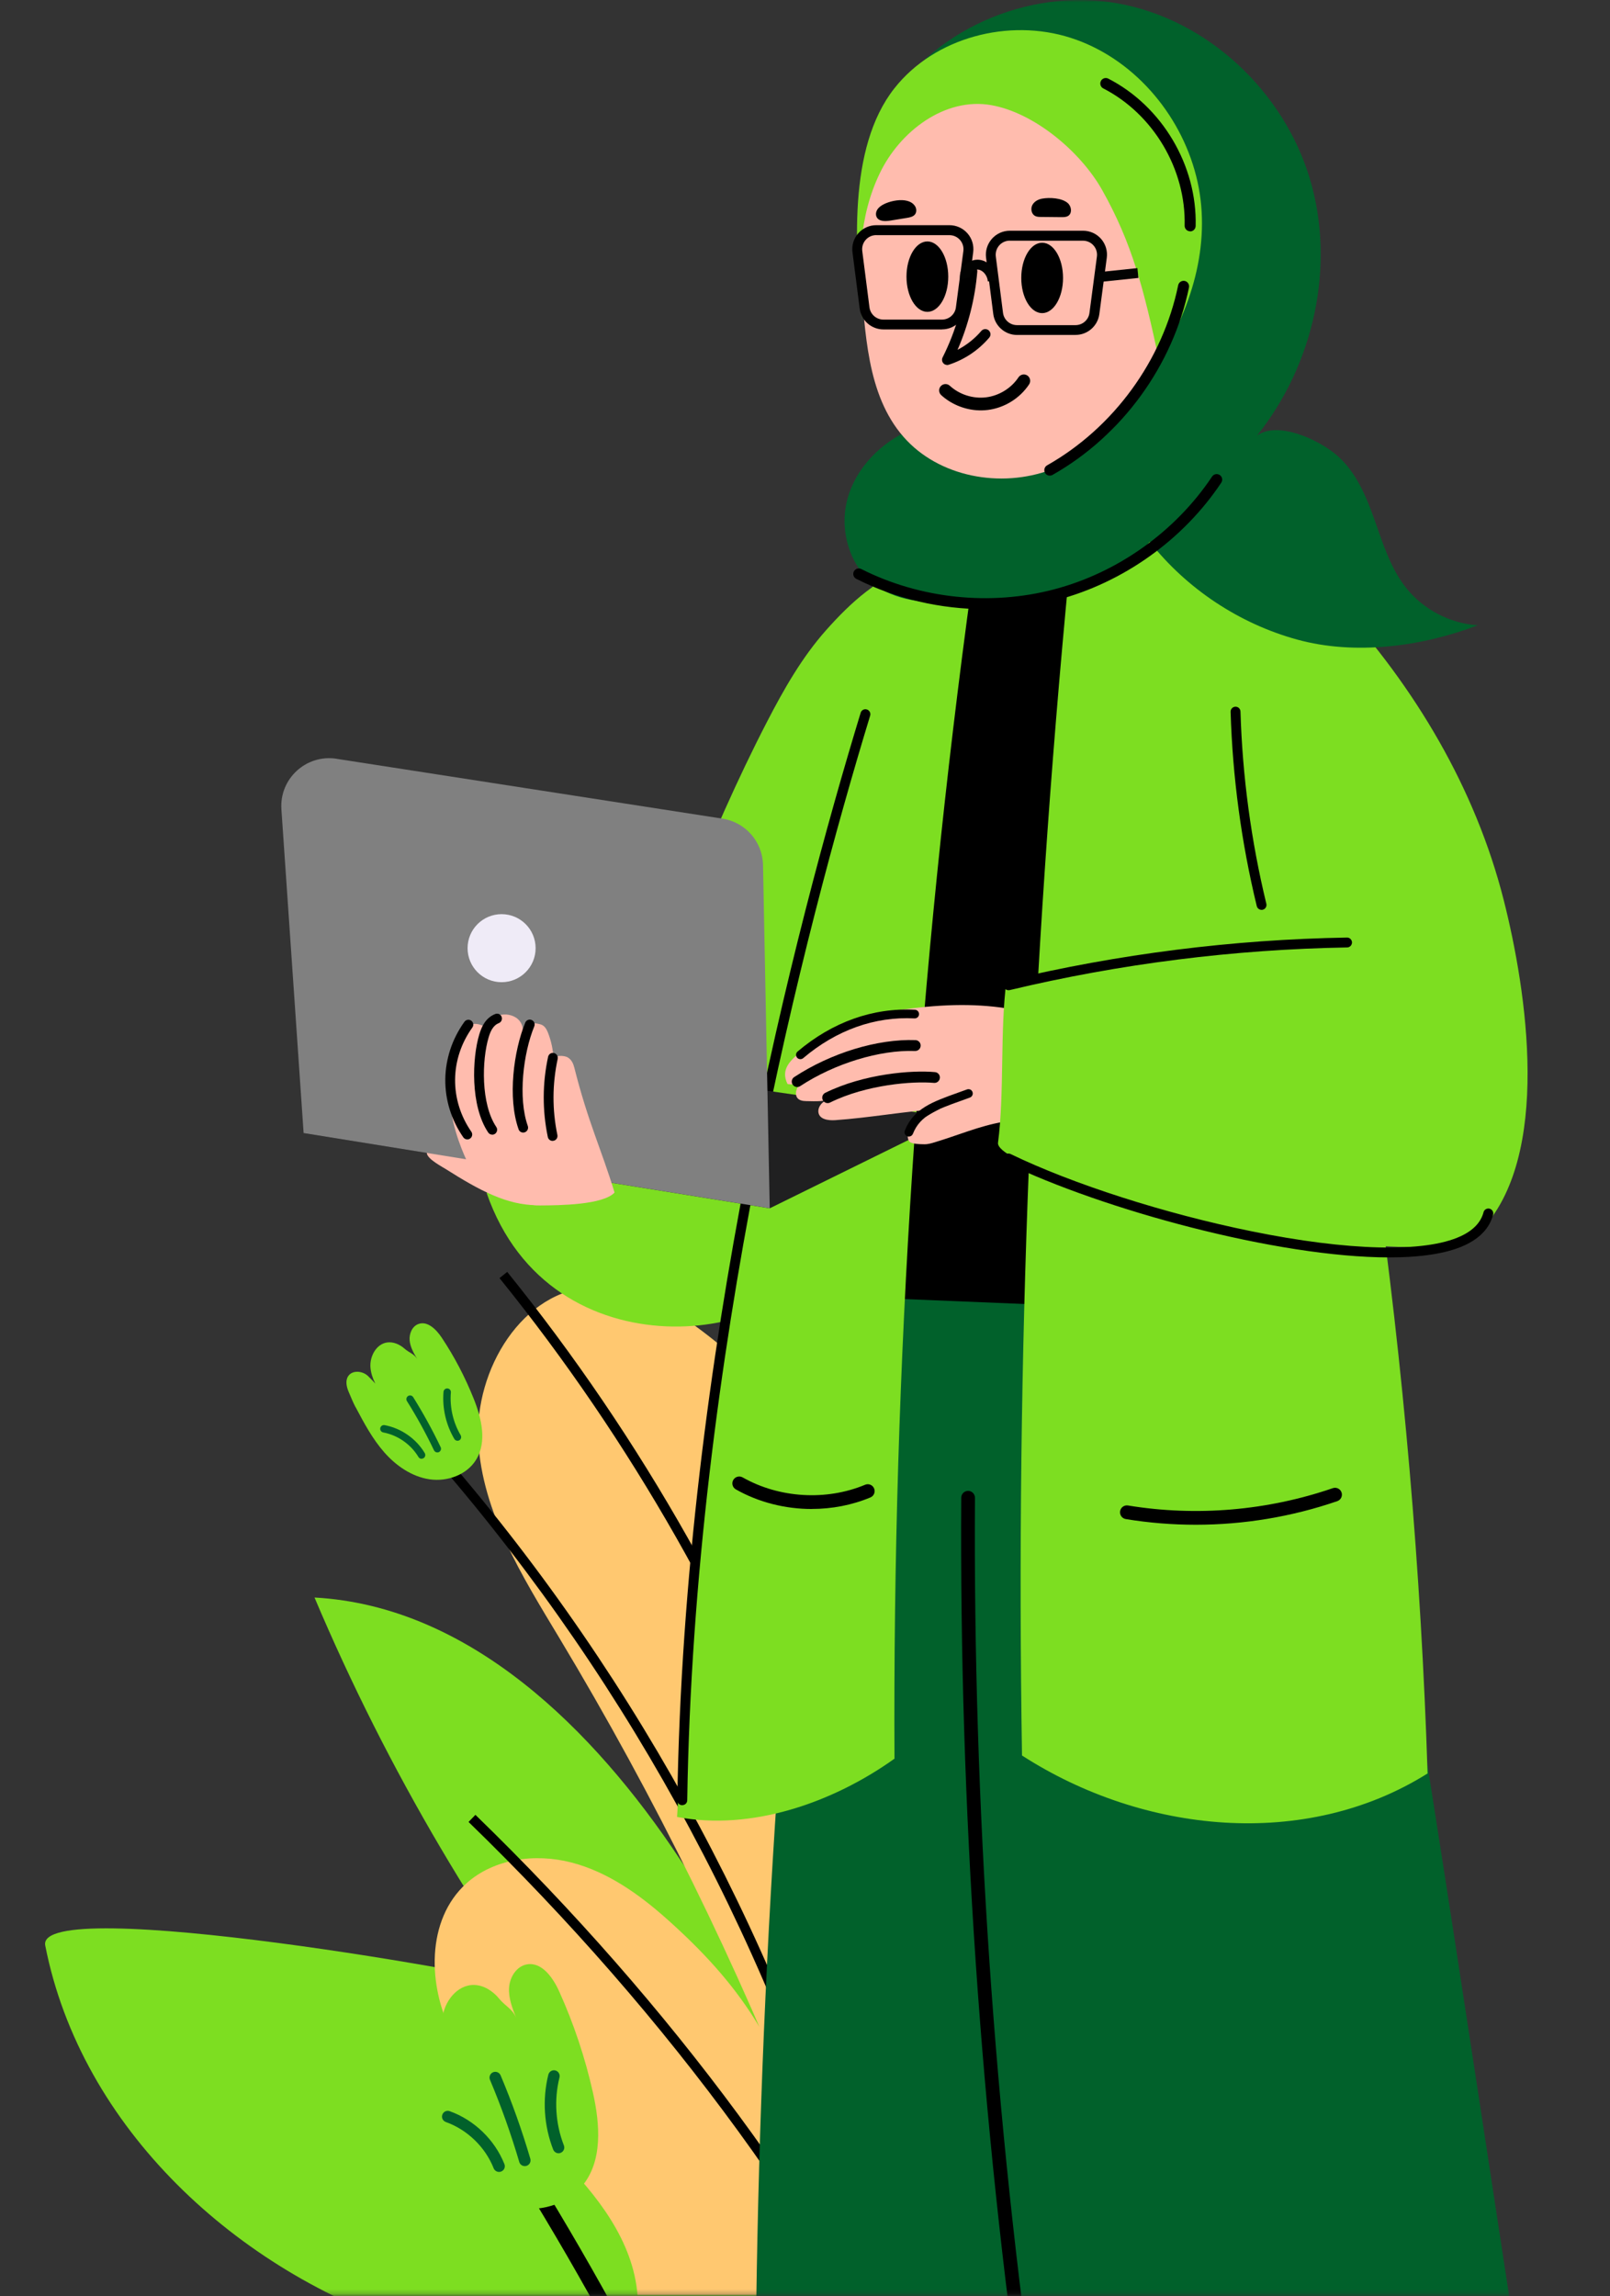 <?xml version="1.0" encoding="UTF-8"?> <svg xmlns="http://www.w3.org/2000/svg" width="345" height="492" viewBox="0 0 345 492" fill="none"><rect x="0" y="0" width="345" height="492" fill="#333333" stroke="none"/><mask id="mask0_369_2410" style="mask-type:alpha" maskUnits="userSpaceOnUse" x="0" y="0" width="345" height="492"><rect x="0.691" y="0.009" width="343.866" height="491.752" fill="#D9D9D9"></rect></mask><g mask="url(#mask0_369_2410)"><path d="M145.609 398.246C127.191 370.545 100.615 344.145 67.395 342.304C83.021 379.253 103.577 414.107 128.344 445.66C136.966 456.632 173.084 500.861 184.15 470.662C190.498 453.341 155.311 412.848 145.609 398.246Z" fill="#7DDE21"></path><path d="M9.695 416.868C17.366 455.976 50.807 486.766 88.766 498.913C116.008 507.632 182.172 515.811 204.431 493.602C187.271 462.473 149.704 439.078 117.394 426.592C109.1 423.386 7.495 405.652 9.695 416.868Z" fill="#7DDE21"></path><path d="M210.948 463.711C209.943 430.931 208.885 397.812 200.528 366.101C192.17 334.39 175.74 303.726 149.291 284.341C142.806 279.59 135.284 275.422 127.244 275.739C111.914 276.342 101.652 293.504 102.498 308.826C103.345 324.147 111.935 337.786 119.838 350.938C140.394 385.125 158.062 421.059 172.587 458.219C166.885 437.861 158.644 425.206 142.848 411.144C136.892 405.843 130.164 401.082 122.441 399.082C114.718 397.082 105.842 398.225 99.917 403.579C91.295 411.388 91.602 425.534 96.955 435.861C102.308 446.188 111.533 453.839 119.743 462.071C127.953 470.303 135.686 480.175 136.607 491.761H208.695C208.695 483.084 211.181 472.398 210.906 463.721L210.948 463.711Z" fill="#FFC870"></path><path d="M201.913 531.524L199.776 526.868C178.078 479.603 143.716 432.412 100.403 390.394L101.874 388.871C143.948 429.692 177.623 475.402 199.522 521.345C196.295 431.512 163.563 343.817 107.037 273.866L108.687 272.532C166.567 344.166 199.628 434.327 201.786 526.403L201.902 531.524H201.913Z" fill="black"></path><path d="M181.103 469.964C180.659 469.964 180.247 469.679 180.109 469.234C161.468 408.362 128.915 351.383 85.984 304.456C85.592 304.033 85.624 303.377 86.047 302.996C86.47 302.605 87.126 302.636 87.507 303.06C130.65 350.219 163.351 407.462 182.087 468.631C182.257 469.181 181.95 469.763 181.4 469.922C181.294 469.954 181.199 469.964 181.093 469.964H181.103Z" fill="black"></path><path d="M76.187 301.483C77.985 304.88 79.805 308.308 82.344 311.196C84.883 314.085 88.247 316.413 92.045 316.974C95.843 317.534 100.075 316.021 102.053 312.731C104.392 308.858 103.175 303.864 101.493 299.663C99.673 295.113 97.398 290.754 94.69 286.67C93.526 284.913 91.643 282.977 89.665 283.696C88.311 284.183 87.644 285.802 87.782 287.241C87.919 288.68 88.671 289.971 89.411 291.209C88.692 290.045 87.708 289.886 86.681 288.976C85.655 288.066 84.291 287.463 82.936 287.654C80.609 288.003 79.202 290.648 79.382 292.997C79.562 295.346 80.895 297.431 82.175 299.399C81.868 297.78 80.069 296.055 78.906 294.891C77.742 293.727 75.499 293.505 74.6 294.891C73.965 295.865 74.261 297.177 74.716 298.245C75.182 299.314 75.626 300.457 76.176 301.494L76.187 301.483Z" fill="#7DDE21"></path><path d="M90.343 312.583C90.078 312.583 89.814 312.445 89.665 312.191C88.047 309.482 85.222 307.514 82.122 306.932C81.689 306.848 81.403 306.435 81.487 306.001C81.572 305.567 81.985 305.292 82.408 305.366C85.952 306.022 89.179 308.265 91.02 311.366C91.242 311.747 91.125 312.233 90.745 312.456C90.618 312.53 90.48 312.572 90.343 312.572V312.583Z" fill="#01612B"></path><path d="M98.044 308.72C97.769 308.72 97.504 308.583 97.356 308.329C95.569 305.303 94.743 301.716 95.04 298.224C95.082 297.79 95.463 297.462 95.897 297.504C96.33 297.536 96.658 297.928 96.616 298.361C96.351 301.536 97.092 304.784 98.711 307.525C98.933 307.906 98.806 308.392 98.436 308.614C98.309 308.689 98.171 308.72 98.034 308.72H98.044Z" fill="#01612B"></path><path d="M93.717 311.217C93.421 311.217 93.135 311.048 92.998 310.762C91.273 307.154 89.327 303.599 87.2 300.213C86.968 299.843 87.084 299.356 87.454 299.123C87.824 298.89 88.311 299.007 88.544 299.377C90.692 302.816 92.67 306.413 94.426 310.085C94.616 310.477 94.447 310.953 94.056 311.143C93.95 311.196 93.834 311.217 93.717 311.217Z" fill="#01612B"></path><path d="M212.641 431.492C212.25 431.407 211.943 431.069 211.911 430.635C207.648 372.693 190.213 315.386 161.511 264.926C161.257 264.471 161.416 263.899 161.86 263.635C162.315 263.381 162.897 263.54 163.151 263.995C191.99 314.699 209.499 372.27 213.794 430.497C213.837 431.016 213.445 431.471 212.916 431.513C212.821 431.513 212.726 431.513 212.641 431.492Z" fill="black"></path><path d="M153.396 260.302C154.305 263.688 155.236 267.116 156.908 270.195C158.58 273.274 161.098 276.036 164.367 277.305C167.636 278.575 171.709 278.078 174.142 275.549C177.009 272.576 176.935 267.888 176.29 263.804C175.591 259.392 174.449 255.053 172.872 250.863C172.195 249.065 170.905 246.959 169 247.192C167.699 247.351 166.768 248.663 166.599 249.964C166.43 251.265 166.842 252.567 167.244 253.826C166.842 252.652 165.996 252.302 165.266 251.287C164.536 250.271 163.446 249.456 162.198 249.35C160.05 249.181 158.262 251.255 157.955 253.392C157.638 255.519 158.4 257.646 159.14 259.656C159.193 258.154 157.945 256.249 157.151 254.979C156.358 253.71 154.401 253.054 153.322 254.101C152.56 254.842 152.56 256.059 152.75 257.106C152.951 258.154 153.11 259.265 153.396 260.291V260.302Z" fill="#7DDE21"></path><path d="M163.743 273.041C163.499 272.988 163.298 272.808 163.214 272.554C162.325 269.814 160.209 267.496 157.564 266.354C157.194 266.195 157.025 265.772 157.184 265.401C157.342 265.031 157.765 264.872 158.136 265.02C161.161 266.322 163.574 268.978 164.589 272.11C164.716 272.491 164.505 272.903 164.124 273.02C163.997 273.062 163.859 273.062 163.743 273.041Z" fill="#01612B"></path><path d="M171.371 271.168C171.127 271.115 170.926 270.935 170.842 270.681C169.858 267.634 169.858 264.269 170.831 261.211C170.958 260.83 171.36 260.618 171.741 260.745C172.122 260.862 172.333 261.274 172.217 261.655C171.339 264.428 171.339 267.475 172.228 270.237C172.355 270.617 172.143 271.03 171.762 271.147C171.635 271.189 171.508 271.189 171.381 271.168H171.371Z" fill="#01612B"></path><path d="M167.022 272.512C166.758 272.448 166.536 272.247 166.472 271.961C165.668 268.396 164.653 264.84 163.457 261.402C163.33 261.021 163.521 260.608 163.901 260.481C164.282 260.354 164.695 260.545 164.822 260.925C166.039 264.417 167.075 268.025 167.89 271.644C167.975 272.036 167.731 272.427 167.34 272.512C167.234 272.533 167.118 272.533 167.022 272.512Z" fill="#01612B"></path><path d="M206.907 729.146C206.23 729.04 205.67 728.5 205.574 727.781C192.064 629.854 156.285 534.434 102.086 451.86C101.6 451.119 101.811 450.114 102.552 449.627C103.292 449.141 104.297 449.352 104.784 450.093C159.236 533.069 195.196 628.944 208.769 727.347C208.886 728.225 208.272 729.04 207.394 729.167C207.235 729.188 207.066 729.188 206.918 729.167L206.907 729.146Z" fill="black"></path><path d="M87.783 444.855C89.698 450.506 91.634 456.219 94.819 461.277C97.992 466.335 102.573 470.737 108.265 472.535C113.957 474.334 120.812 473.054 124.663 468.504C129.212 463.139 128.578 455.183 127.044 448.326C125.383 440.909 122.96 433.661 119.839 426.73C118.495 423.746 116.083 420.318 112.867 420.921C110.666 421.334 109.238 423.651 109.09 425.884C108.942 428.116 109.778 430.285 110.603 432.37C109.788 430.412 108.318 429.915 106.974 428.275C105.631 426.635 103.684 425.355 101.558 425.323C97.897 425.27 95.094 428.995 94.787 432.634C94.48 436.285 96.003 439.808 97.484 443.152C97.421 440.602 95.083 437.502 93.591 435.428C92.1 433.354 88.714 432.455 87 434.349C85.784 435.692 85.911 437.756 86.355 439.512C86.799 441.268 87.201 443.131 87.783 444.845V444.855Z" fill="#7DDE21"></path><path d="M106.741 465.372C106.329 465.309 105.959 465.033 105.789 464.61C103.98 460.05 100.14 456.336 95.527 454.685C94.882 454.452 94.554 453.754 94.787 453.109C95.019 452.463 95.728 452.135 96.363 452.368C101.632 454.262 106.012 458.494 108.085 463.7C108.339 464.335 108.032 465.055 107.397 465.298C107.186 465.383 106.964 465.404 106.752 465.372H106.741Z" fill="#01612B"></path><path d="M119.5 461.372C119.088 461.309 118.717 461.023 118.548 460.611C116.559 455.532 116.189 449.829 117.501 444.538C117.67 443.882 118.347 443.469 118.992 443.639C119.648 443.797 120.05 444.475 119.892 445.131C118.696 449.924 119.035 455.098 120.833 459.701C121.087 460.335 120.77 461.044 120.135 461.298C119.923 461.383 119.701 461.404 119.49 461.372H119.5Z" fill="#01612B"></path><path d="M112.254 464.123C111.799 464.049 111.407 463.721 111.27 463.256C109.514 457.288 107.408 451.363 104.996 445.649C104.732 445.025 105.028 444.295 105.652 444.03C106.276 443.765 107.006 444.062 107.271 444.686C109.715 450.484 111.862 456.494 113.64 462.557C113.83 463.213 113.46 463.891 112.804 464.092C112.624 464.144 112.434 464.155 112.264 464.123H112.254Z" fill="#01612B"></path><path d="M176.96 274.178C167.449 351.832 162.413 430.205 161.905 508.621H325.94C313.202 425.835 301.49 345.198 286.362 262.93C248.763 266.041 214.559 271.056 176.96 274.178Z" fill="#01612B"></path><path d="M184.577 277.977L269.498 281.469L253.619 106.84L197.696 114.405L184.577 277.977Z" fill="black"></path><path d="M104.269 255.598C118.043 295.351 169.279 287.764 175.309 268.634C186.704 242.361 186.936 210.343 192.586 182.261C196.31 163.733 193.633 140.169 196.066 121.42C188.502 123.335 182.218 129.176 177.034 135.017C171.85 140.847 167.957 147.703 164.37 154.644C151.59 179.351 142.228 205.655 131.775 231.431C128.897 238.531 137.636 243.885 131.563 248.551C124.856 253.714 112.637 254.296 104.279 255.598H104.269Z" fill="#7DDE21"></path><path d="M208.275 124.827C196.807 208.301 191.253 292.579 191.676 376.835C178.515 386.252 160.974 392.379 145.084 389.321C150.681 295.88 164.169 207.729 189.243 117.537C196.373 119.145 201.144 123.219 208.286 124.827H208.275Z" fill="#7DDE21"></path><path d="M229.095 122.753C221.002 206.946 217.638 291.584 219.002 376.158C244.996 392.907 279.728 396.452 305.913 379.999C303.109 293.393 290.921 205.306 268.874 121.504C260.971 117.367 253.946 112.098 245.102 110.902C236.258 109.707 234.575 115.706 229.095 122.753Z" fill="#7DDE21"></path><path d="M146.196 386.802H146.175C145.593 386.802 145.127 386.316 145.138 385.723C146.598 290.367 170.38 198.81 184.43 152.719C184.599 152.158 185.192 151.841 185.752 152.02C186.313 152.19 186.63 152.782 186.461 153.343C172.443 199.328 148.714 290.663 147.264 385.755C147.264 386.337 146.788 386.792 146.206 386.792L146.196 386.802Z" fill="black"></path><path d="M164.942 258.91L197.717 242.774C199.738 241.779 199.262 238.763 197.029 238.435L86.792 222.479L65.061 242.795L164.942 258.91Z" fill="#202021"></path><path d="M115.176 258.232C108.68 258.296 102.587 254.973 95.689 250.604C94.631 249.937 91.753 248.434 91.489 247.218C91.245 246.107 92.134 245.006 93.203 244.604C94.26 244.202 95.445 244.318 96.567 244.435C98.672 244.668 100.788 244.89 102.893 245.123C104.099 248.36 112.584 255.968 115.176 258.243V258.232Z" fill="#FFBCAE"></path><path d="M72.118 162.591L154.817 175.415C159.747 176.177 163.408 180.367 163.503 185.35L164.942 258.899L65.061 242.784L60.301 173.426C59.846 166.855 65.612 161.575 72.107 162.58L72.118 162.591Z" fill="#808080"></path><path d="M107.485 210.459C111.51 210.459 114.774 207.195 114.774 203.169C114.774 199.142 111.51 195.878 107.485 195.878C103.459 195.878 100.195 199.142 100.195 203.169C100.195 207.195 103.459 210.459 107.485 210.459Z" fill="#EFEBF7"></path><path d="M201.378 237.599C194.152 238.096 186.186 239.525 178.96 240.022C177.458 240.128 175.49 239.842 175.363 238.234C175.289 237.398 175.839 236.551 176.516 236.065C177.194 235.578 177.998 235.377 178.77 235.187C176.908 236.139 174.739 235.97 172.75 235.938C172.041 235.927 171.258 235.811 170.835 235.229C170.285 234.467 170.613 233.218 171.29 232.467C171.978 231.716 172.919 231.356 173.819 231.018C172.475 231.991 170.275 232.552 168.762 232.287C167.058 228.901 169.809 226.965 171.597 225.283C179.32 218.045 186.726 217.157 195.348 216.077C212.137 213.972 225.626 216.236 238.607 225.801C235.105 231.007 234.174 237.176 231.805 243.017C225.986 241.8 220.622 239.408 214.867 240.403C209.937 241.249 205.218 243.281 200.362 244.741C199.601 244.974 198.818 245.207 198.046 245.186C197.273 245.164 195.21 245.186 194.787 244.498C194.142 243.461 194.713 241.62 195.771 240.921C199.093 238.71 201.368 237.61 201.368 237.61L201.378 237.599Z" fill="#FFBCAE"></path><path d="M200.701 229.812C201.156 230.002 201.452 230.478 201.399 230.986C201.336 231.621 200.775 232.097 200.13 232.034C195.654 231.621 185.657 232.393 177.87 236.245C177.299 236.53 176.601 236.298 176.315 235.716C176.03 235.144 176.262 234.446 176.844 234.16C185.128 230.076 195.443 229.261 200.352 229.727C200.479 229.737 200.595 229.769 200.701 229.812Z" fill="black"></path><path d="M196.585 222.965C197.008 223.145 197.304 223.579 197.283 224.076C197.262 224.722 196.723 225.219 196.077 225.198C188.513 224.923 178.843 227.875 171.459 232.732C170.919 233.081 170.2 232.933 169.851 232.393C169.502 231.853 169.65 231.134 170.189 230.785C178.082 225.611 188.037 222.574 196.172 222.87C196.321 222.87 196.458 222.913 196.596 222.965H196.585Z" fill="black"></path><path d="M196.373 216.437C196.722 216.585 196.955 216.945 196.934 217.336C196.913 217.855 196.468 218.246 195.961 218.215C187.465 217.77 179.213 220.712 172.115 226.732C171.723 227.06 171.131 227.018 170.803 226.626C170.475 226.235 170.517 225.642 170.909 225.314C178.378 218.987 187.074 215.887 196.056 216.363C196.172 216.363 196.278 216.395 196.373 216.437Z" fill="black"></path><path d="M207.884 233.44C208.106 233.536 208.297 233.726 208.392 233.98C208.572 234.467 208.318 234.996 207.842 235.176C207.186 235.419 206.551 235.641 205.948 235.863C200.658 237.757 197.167 239.017 195.623 242.942C195.432 243.418 194.893 243.651 194.417 243.471C194.417 243.471 194.395 243.471 194.385 243.461C193.93 243.26 193.708 242.731 193.888 242.265C195.75 237.546 199.759 236.107 205.324 234.118C205.938 233.895 206.562 233.673 207.207 233.44C207.44 233.356 207.683 233.366 207.895 233.462L207.884 233.44Z" fill="black"></path><path d="M259.109 112.045C269.805 114.32 279.147 120.996 286.542 129.059C303.183 147.227 316.143 168.865 322.226 192.863C327.135 212.205 332.647 247.916 317.137 263.872C305.415 275.924 212.909 252 213.861 244.847C215.247 234.34 214.273 220.765 215.659 210.258C228.376 209.422 247.842 215.051 260.569 214.215C262.082 180.853 262.315 145.29 259.109 112.056V112.045Z" fill="#7DDE21"></path><path d="M189.517 23.493C199.155 6.51 220.293 -2.716 239.505 0.722C258.717 4.161 275.01 19.504 280.649 38.19C286.288 56.876 281.548 78.112 269.35 93.349C273.677 90.142 282.542 94.11 286.584 97.655C290.625 101.2 292.773 106.395 294.571 111.463C296.37 116.531 297.988 121.811 301.353 126.012C305.045 130.636 310.737 133.599 316.65 133.98C304.653 138.572 290.329 140.455 277.94 137.037C265.552 133.63 254.316 126.171 246.361 116.087C241.886 122.065 235.866 125.208 228.63 127.028C221.393 128.848 213.85 129.007 206.381 129.144C199.885 129.271 192.882 129.239 187.613 125.441C181.995 121.399 179.784 113.558 181.604 106.882C183.424 100.205 188.787 94.819 195.124 92.058C191.242 71.234 193.4 44.284 189.528 23.461L189.517 23.493Z" fill="#01612B"></path><path d="M184.365 59.51C185.497 70.98 185.614 84.471 193.622 93.623C201.176 102.257 214.474 104.659 225.223 100.639C235.972 96.618 244.076 87.01 247.906 76.197C255.057 55.955 250.698 30.307 229.402 20.921C220.325 16.922 209.703 16.773 200.372 20.138C195.908 21.747 191.57 24.254 188.904 28.18C183.064 36.751 183.286 48.517 184.376 59.521L184.365 59.51Z" fill="#FFBCAE"></path><path d="M184.863 70.028C183.625 56.431 184.154 46.295 188.481 37.216C192.797 28.127 202.509 20.773 212.412 22.53C221.658 24.17 231.539 32.497 236.152 40.676C242.616 52.156 245.113 61.997 248.339 77.075C255.777 65.298 259.755 51.204 256.316 37.703C252.889 24.201 242.658 12.34 229.402 8.097C216.146 3.854 200.288 7.991 191.665 18.911C181.551 31.724 183.244 53.775 184.873 70.017L184.863 70.028Z" fill="#7DDE21"></path><path d="M209.228 87.9C210.032 87.963 210.846 87.942 211.64 87.847C215.216 87.413 218.538 85.36 220.527 82.355C220.939 81.731 220.77 80.885 220.146 80.461C219.522 80.049 218.675 80.218 218.252 80.842C216.697 83.191 214.094 84.789 211.301 85.138C208.508 85.477 205.599 84.556 203.525 82.652C202.975 82.144 202.108 82.186 201.6 82.736C201.092 83.286 201.134 84.154 201.685 84.662C203.748 86.545 206.445 87.678 209.217 87.9H209.228Z" fill="black"></path><path d="M202.881 78.207C203.018 78.218 203.166 78.207 203.304 78.155C206.679 77.054 209.683 75.044 211.979 72.346C212.381 71.88 212.317 71.182 211.852 70.78C211.386 70.388 210.688 70.441 210.286 70.907C208.879 72.557 207.123 73.954 205.187 74.959C207.493 69.669 208.943 63.934 209.419 58.209C209.472 57.596 209.017 57.067 208.403 57.014C207.8 56.971 207.26 57.416 207.218 58.029C206.689 64.431 204.88 70.854 201.981 76.599C201.78 77.001 201.844 77.478 202.129 77.816C202.32 78.049 202.595 78.176 202.881 78.197V78.207Z" fill="black"></path><path d="M227.794 59.553C227.794 63.722 225.794 67.097 223.319 67.097C220.843 67.097 218.844 63.722 218.844 59.553C218.844 55.384 220.843 52.009 223.319 52.009C225.794 52.009 227.794 55.384 227.794 59.553Z" fill="black"></path><path d="M203.197 59.278C203.197 63.447 201.198 66.822 198.722 66.822C196.247 66.822 194.247 63.447 194.247 59.278C194.247 55.109 196.247 51.734 198.722 51.734C201.198 51.734 203.197 55.109 203.197 59.278Z" fill="black"></path><path d="M193.94 42.941C192.374 42.708 190.47 43.205 189.38 43.766C188.862 44.031 188.354 44.369 188.026 44.867C187.698 45.353 187.592 46.02 187.867 46.538C188.375 47.48 189.719 47.438 190.777 47.268C191.972 47.078 193.157 46.888 194.353 46.687C194.987 46.581 195.675 46.443 196.066 45.946C196.447 45.459 196.416 44.718 196.088 44.189C195.622 43.449 194.839 43.078 193.94 42.951V42.941Z" fill="black"></path><path d="M229.043 43.766C228.979 43.692 228.916 43.618 228.852 43.554C227.604 42.401 224.875 42.264 223.277 42.57C222.42 42.729 221.574 43.205 221.193 43.988C220.812 44.771 221.034 45.872 221.806 46.274C222.198 46.475 222.663 46.485 223.097 46.485C224.547 46.496 226.006 46.517 227.456 46.528C227.953 46.528 228.482 46.528 228.905 46.252C229.699 45.745 229.635 44.517 229.043 43.766Z" fill="black"></path><path d="M220.992 520.747C220.272 520.747 219.638 520.218 219.532 519.477C210.137 453.938 205.577 387.14 205.98 320.924C205.98 320.11 206.646 319.454 207.45 319.454C208.265 319.454 208.921 320.12 208.921 320.935C208.519 386.992 213.068 453.653 222.441 519.043C222.557 519.847 221.997 520.599 221.193 520.715C221.119 520.715 221.055 520.726 220.981 520.726L220.992 520.747Z" fill="black"></path><path d="M256.232 326.712C251.217 326.712 246.203 326.31 241.241 325.495C240.437 325.368 239.897 324.607 240.024 323.802C240.151 322.998 240.913 322.448 241.717 322.586C256.38 324.987 271.551 323.697 285.601 318.872C286.373 318.607 287.209 319.02 287.473 319.782C287.738 320.554 287.325 321.39 286.563 321.654C276.809 325.009 266.526 326.712 256.243 326.712H256.232Z" fill="black"></path><path d="M173.966 323.337C168.285 323.337 162.593 321.919 157.684 319.137C156.976 318.734 156.722 317.835 157.124 317.126C157.526 316.417 158.425 316.163 159.134 316.565C166.994 321.02 177.045 321.623 185.381 318.142C186.132 317.824 187 318.184 187.307 318.935C187.624 319.687 187.264 320.554 186.513 320.861C182.567 322.512 178.261 323.327 173.956 323.327L173.966 323.337Z" fill="black"></path><path d="M211.121 130.53C201.568 130.53 191.994 128.329 183.488 124.033C182.906 123.737 182.673 123.028 182.969 122.446C183.266 121.864 183.975 121.631 184.556 121.928C197.167 128.297 212.243 129.885 225.901 126.276C239.559 122.679 251.895 113.865 259.734 102.109C260.094 101.57 260.824 101.422 261.374 101.781C261.913 102.141 262.061 102.871 261.702 103.421C253.545 115.653 240.723 124.816 226.504 128.562C221.5 129.885 216.316 130.53 211.121 130.53Z" fill="black"></path><path d="M224.959 101.919C224.546 101.919 224.144 101.708 223.933 101.316C223.615 100.745 223.817 100.025 224.377 99.708C238.659 91.624 249.165 77.191 252.466 61.119C252.593 60.484 253.227 60.071 253.862 60.198C254.497 60.325 254.909 60.95 254.783 61.595C251.344 78.334 240.416 93.349 225.541 101.76C225.361 101.866 225.16 101.909 224.959 101.909V101.919Z" fill="black"></path><path d="M255.036 49.564H255.004C254.348 49.543 253.84 49.003 253.851 48.358C254.158 36.285 247.154 24.456 236.416 18.943C235.834 18.646 235.612 17.938 235.908 17.356C236.204 16.774 236.913 16.552 237.495 16.848C249.027 22.773 256.549 35.47 256.21 48.432C256.189 49.078 255.671 49.585 255.036 49.585V49.564Z" fill="black"></path><path d="M216.104 212.173C215.628 212.173 215.194 211.845 215.078 211.359C214.94 210.787 215.289 210.216 215.861 210.089C239.675 204.407 264.166 201.307 288.637 200.894C289.187 200.862 289.705 201.349 289.716 201.931C289.716 202.513 289.261 203 288.679 203.01C264.357 203.433 240.024 206.502 216.358 212.152C216.273 212.173 216.189 212.184 216.115 212.184L216.104 212.173Z" fill="black"></path><path d="M270.334 194.958C269.858 194.958 269.424 194.63 269.308 194.154C266.007 180.536 264.124 166.527 263.701 152.518C263.68 151.936 264.145 151.449 264.727 151.428C265.309 151.407 265.796 151.872 265.817 152.454C266.229 166.315 268.091 180.176 271.36 193.657C271.498 194.228 271.149 194.799 270.578 194.937C270.493 194.958 270.408 194.969 270.324 194.969L270.334 194.958Z" fill="black"></path><path d="M297.672 269.427C273.677 269.427 236.142 259.121 215.639 249.186C215.11 248.932 214.898 248.297 215.152 247.768C215.406 247.239 216.041 247.027 216.57 247.281C229.826 253.704 249.599 260.052 268.187 263.83C288.954 268.062 305.278 268.454 312.959 264.909C315.678 263.661 317.339 261.915 317.9 259.746C318.048 259.174 318.63 258.846 319.19 258.984C319.762 259.132 320.1 259.714 319.952 260.275C319.211 263.1 317.159 265.301 313.848 266.835C309.933 268.644 304.326 269.427 297.682 269.427H297.672Z" fill="black"></path><path d="M230.482 71.773H217.935C215.364 71.773 213.174 69.848 212.846 67.298L211.301 55.225C211.111 53.765 211.566 52.294 212.539 51.183C213.512 50.072 214.92 49.437 216.39 49.437H232.079C233.561 49.437 234.968 50.072 235.941 51.183C236.914 52.294 237.359 53.775 237.168 55.235L235.571 67.308C235.232 69.848 233.053 71.763 230.482 71.763V71.773ZM216.379 51.564C215.512 51.564 214.687 51.934 214.115 52.59C213.544 53.236 213.28 54.103 213.386 54.96L214.93 67.033C215.121 68.536 216.411 69.668 217.924 69.668H230.471C231.974 69.668 233.264 68.546 233.455 67.054L235.052 54.981C235.169 54.124 234.904 53.257 234.333 52.601C233.761 51.945 232.936 51.574 232.069 51.574H216.379V51.564Z" fill="black"></path><path d="M201.854 70.588H189.307C186.736 70.588 184.546 68.663 184.218 66.113L182.673 54.04C182.483 52.58 182.938 51.109 183.911 49.998C184.885 48.887 186.292 48.252 187.762 48.252H203.451C204.933 48.252 206.34 48.887 207.313 49.998C208.286 51.109 208.731 52.59 208.54 54.05L206.943 66.123C206.604 68.663 204.425 70.578 201.854 70.578V70.588ZM187.762 50.379C186.895 50.379 186.069 50.749 185.498 51.405C184.927 52.05 184.662 52.918 184.768 53.775L186.313 65.848C186.503 67.351 187.794 68.483 189.307 68.483H201.854C203.356 68.483 204.647 67.361 204.837 65.869L206.435 53.796C206.551 52.939 206.287 52.072 205.715 51.416C205.144 50.76 204.319 50.389 203.451 50.389H187.762V50.379Z" fill="black"></path><path d="M211.682 60.315C211.597 59.077 210.687 57.934 209.661 57.775C209.174 57.701 208.592 57.923 208.201 58.357C208.053 58.516 207.725 58.928 207.831 59.415L205.768 59.87C205.535 58.833 205.863 57.754 206.656 56.907C207.524 55.976 208.804 55.5 209.978 55.68C211.999 55.987 213.649 57.913 213.797 60.166L211.682 60.304V60.315Z" fill="#020302"></path><path d="M243.73 57.449L234.881 58.374L235.101 60.479L243.95 59.554L243.73 57.449Z" fill="#020302"></path><path d="M99.921 248.487C99.921 248.487 96.631 241.673 96.535 235.98C96.535 235.98 92.939 226.235 100.006 220.024C101.603 218.617 104.28 219.876 104.65 220.796C104.079 219.654 105.433 218.141 106.808 217.612C108.194 217.083 109.971 217.453 110.987 218.373C112.003 219.294 112.278 220.68 111.791 221.855C112.024 221.251 112.214 220.511 113.05 219.802C114.023 218.977 114.997 219.305 115.748 219.474C116.647 219.685 117.102 220.479 117.388 221.188C118.128 223.05 118.541 224.997 118.604 226.944C118.721 226.098 120.826 226.076 121.672 226.584C122.519 227.092 122.868 227.97 123.079 228.806C126.052 240.594 128.782 245.99 131.691 255.534C129.215 258.19 119.821 258.274 115.705 258.296C108.839 258.338 104.724 252.455 99.91 248.487H99.921Z" fill="#FFBCAE"></path><path d="M118.414 244.466C117.927 244.466 117.494 244.127 117.388 243.63C116.203 237.927 116.224 232.139 117.451 226.436C117.578 225.864 118.128 225.505 118.7 225.632C119.26 225.759 119.62 226.309 119.504 226.88C118.34 232.287 118.308 237.779 119.44 243.196C119.557 243.768 119.197 244.318 118.626 244.434C118.551 244.445 118.477 244.455 118.414 244.455V244.466Z" fill="black"></path><path d="M112.108 242.678C111.674 242.678 111.272 242.413 111.124 241.979C108.733 235.218 110.077 225.156 112.552 219.124C112.775 218.585 113.388 218.331 113.917 218.553C114.457 218.775 114.711 219.389 114.488 219.918C112.129 225.663 110.955 235.229 113.102 241.27C113.293 241.821 113.007 242.413 112.468 242.614C112.351 242.657 112.235 242.678 112.119 242.678H112.108Z" fill="black"></path><path d="M105.475 243.122C105.137 243.122 104.809 242.963 104.608 242.656C100.746 236.9 101.18 226.732 102.693 221.685C103.18 220.066 104.005 218.109 106.131 217.273C106.671 217.061 107.274 217.326 107.486 217.865C107.697 218.405 107.433 219.008 106.893 219.23C105.613 219.727 105.073 221.061 104.703 222.288C103.254 227.145 103.01 236.519 106.354 241.493C106.671 241.969 106.544 242.625 106.068 242.953C105.888 243.069 105.687 243.133 105.486 243.133L105.475 243.122Z" fill="black"></path><path d="M100.143 244.149C99.815 244.149 99.487 243.99 99.275 243.694C94.049 236.139 94.144 226.425 99.519 218.945C99.857 218.468 100.513 218.363 100.979 218.701C101.444 219.04 101.561 219.696 101.222 220.161C96.366 226.912 96.281 235.684 101 242.498C101.328 242.974 101.211 243.63 100.735 243.958C100.556 244.085 100.344 244.149 100.143 244.149Z" fill="black"></path></g></svg> 